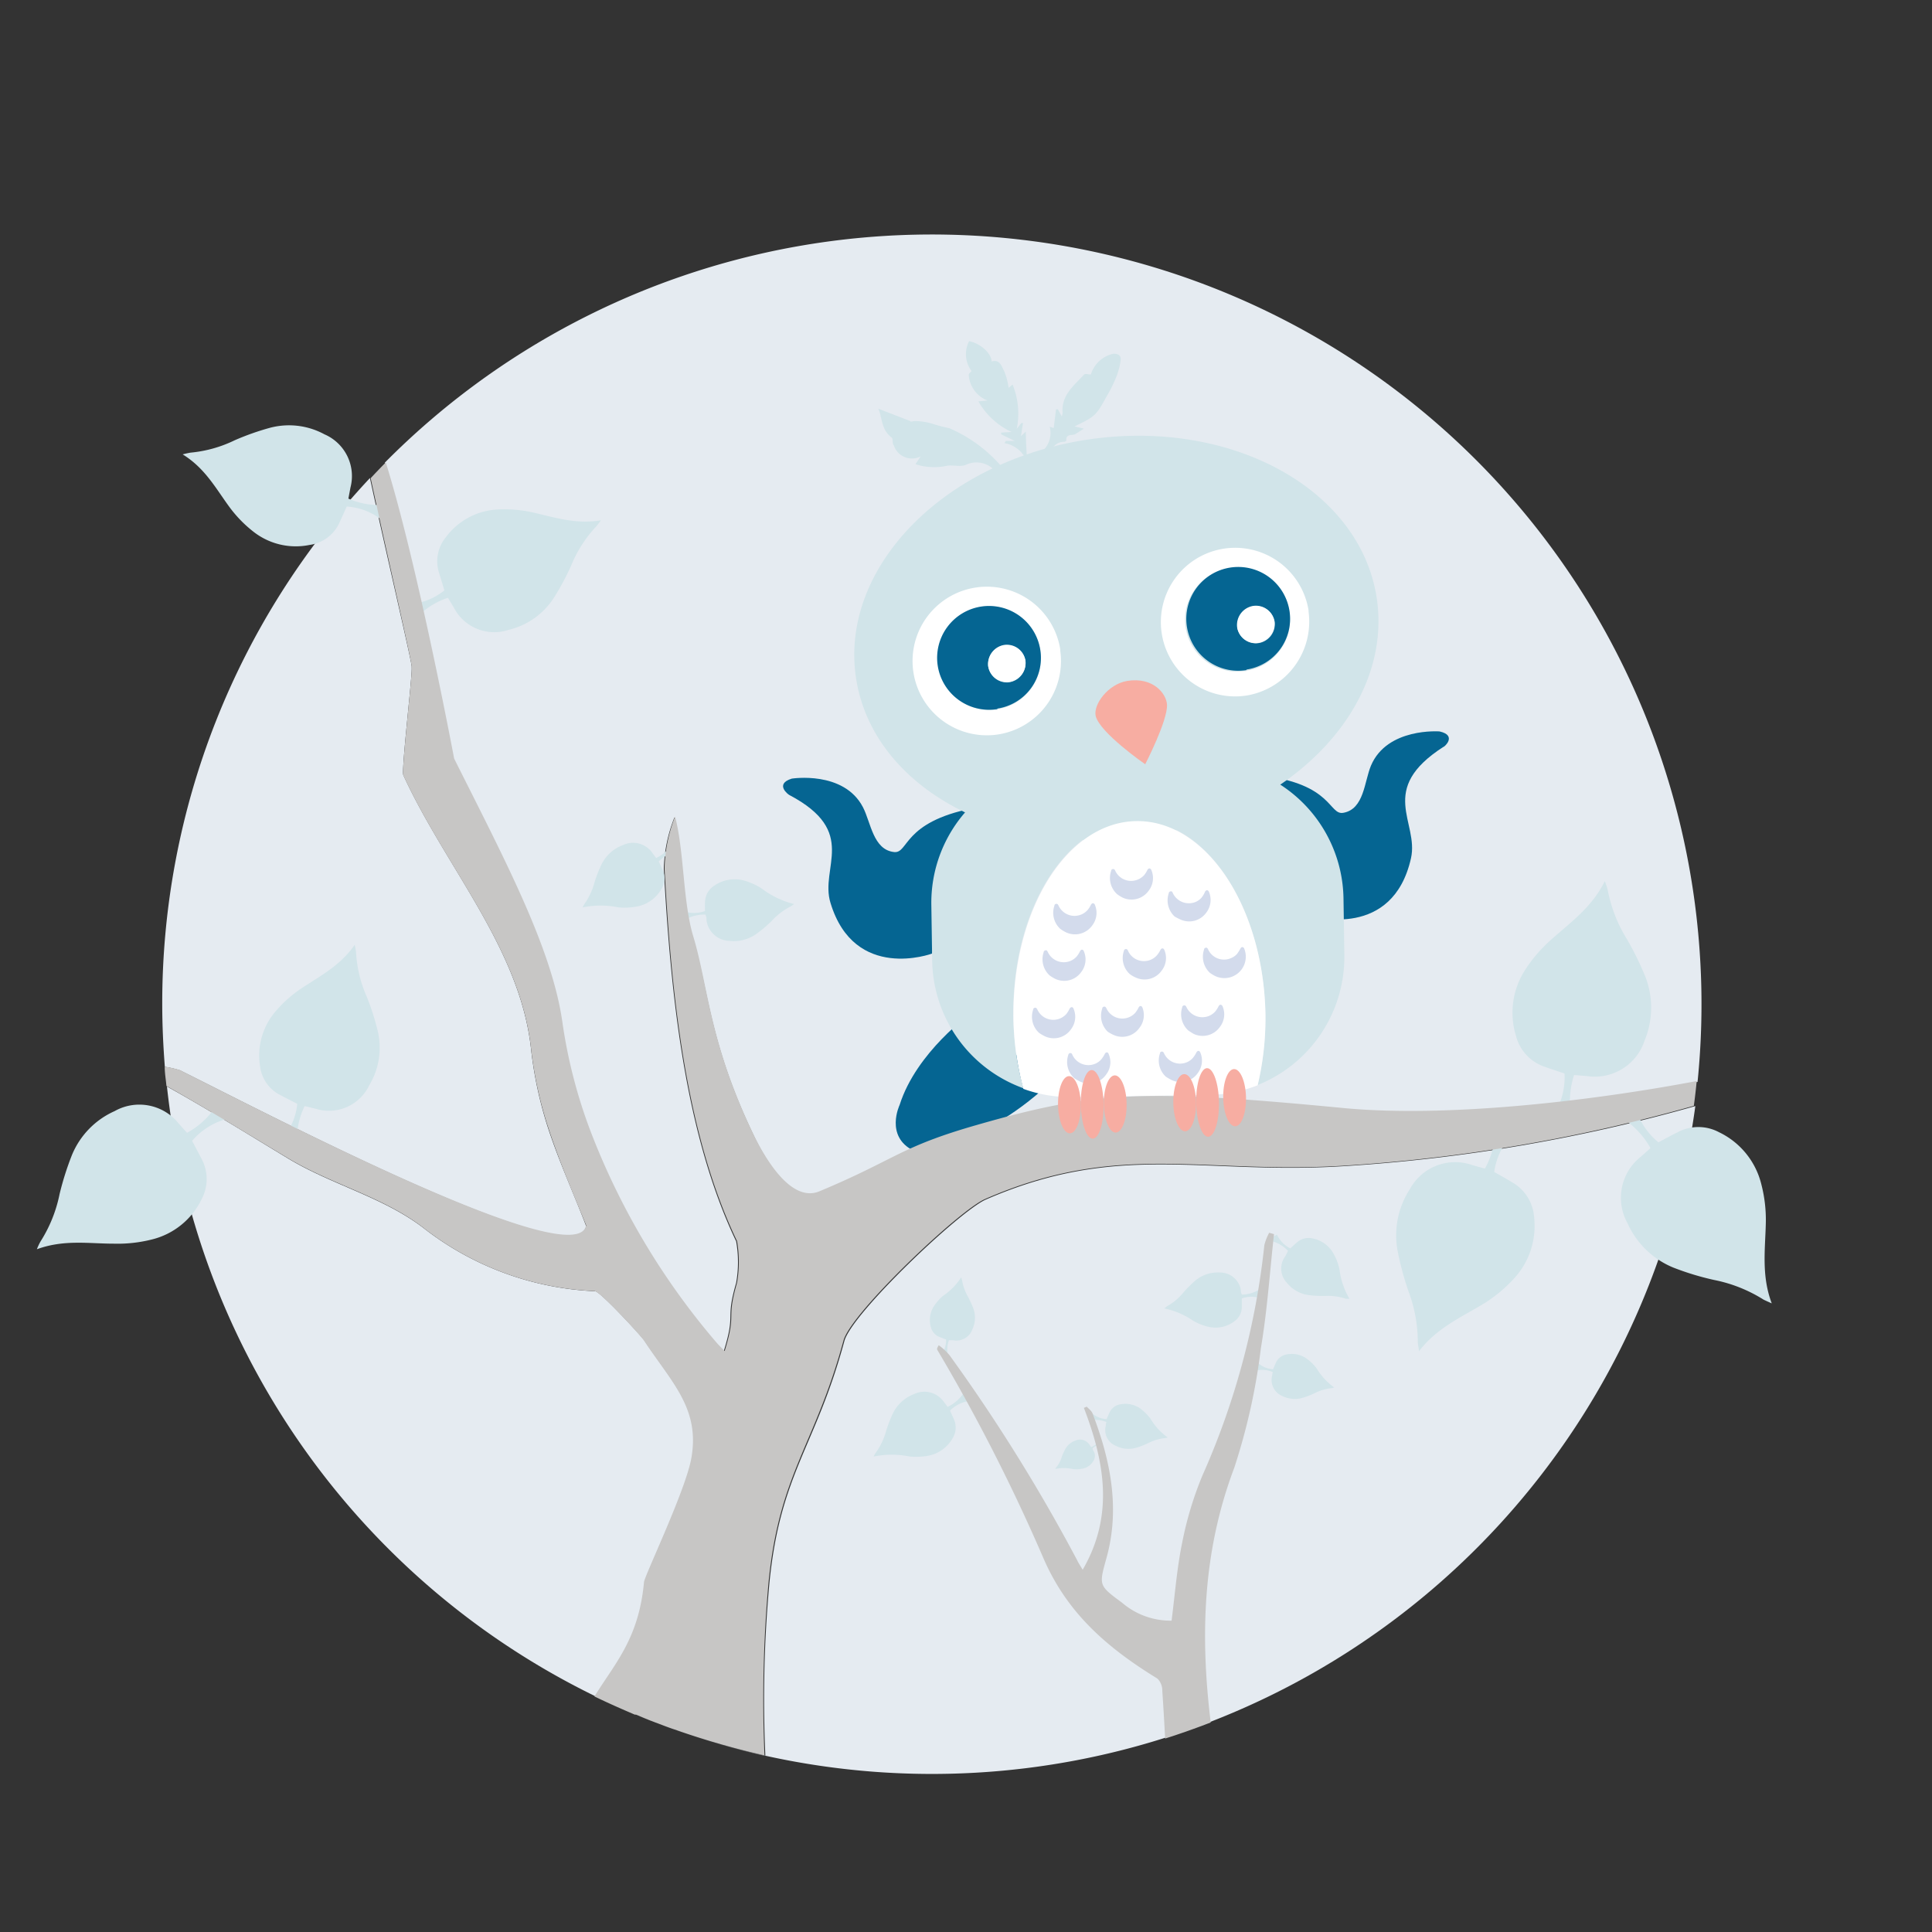 <svg xmlns="http://www.w3.org/2000/svg" viewBox="0 0 156 156"><rect x="0" y="0" width="156" height="156" fill="#333333" stroke="none"/><defs><style>.cls-1{fill:none;}.cls-2{fill:#e5ebf1;}.cls-3{fill:#056592;}.cls-4{fill:#d1e4e9;}.cls-5{fill:#c7c6c5;}.cls-6{fill:#9fb4d0;}.cls-7{fill:#fff;}.cls-8{fill:#d3dbec;}.cls-9{fill:#f7ada2;}.cls-10{fill:#979797;}</style></defs><title>Layer 2</title><g id="Layer_2" data-name="Layer 2"><g id="Layer_1-2" data-name="Layer 1"><g id="Layer_2-2" data-name="Layer 2"><g id="Layer_1-2-2" data-name="Layer 1-2"><rect class="cls-1" width="156" height="156"/><path class="cls-2" d="M45.35,82.53a40.34,40.34,0,0,0,2.43,9.24,58.35,58.35,0,0,0,10,16.65c.18.21.39.39.66.68,1-3.21.1-2.4,1-5.51a9.48,9.48,0,0,0,0-3.36C55.24,91.42,54.14,80,53.6,70.16A12,12,0,0,1,54.46,66c.74,2.86.61,6.94,1.48,9.75,1.25,4,1.32,8.44,4.85,15.8,1,2.19,3.12,5.64,5.37,4.71,6.2-2.59,6.45-3.58,12.76-5.38,9.41-2.69,13.29-2.89,29.57-1.34,8.27.78,19.89-.56,28.58-2.18a62.15,62.15,0,0,0-106-50c2.58,8.27,5.53,23.91,5.53,23.91C40.63,69.31,44.49,76.53,45.35,82.53Z"/><path class="cls-3" d="M63.93,62.87s4.2-.67,5.75,2.31c.64,1.23.82,3.44,2.52,3.62,1.17.12.68-2.41,6.31-3.53L75.25,77S69,79.31,67.06,72.91c-.89-2.87,2.31-5.75-3.33-8.72C63.71,64.2,62.49,63.32,63.93,62.87Z"/><path class="cls-3" d="M116.24,59.06s-4.23-.33-5.54,2.76c-.54,1.28-.55,3.51-2.23,3.81-1.17.22-.87-2.34-6.57-3L106.08,74s6.38,1.86,7.85-4.7c.66-2.93-2.76-5.54,2.63-9C116.57,60.36,117.71,59.39,116.24,59.06Z"/><path class="cls-2" d="M14.52,86.42C22,90.14,46.55,103,47.33,99c-1-2.62-2.2-5.23-3.08-7.93a32.2,32.2,0,0,1-1.37-6.36C42,76.56,36,70.06,32.57,62.59c-.18-.4.76-8.27.67-8.73.11,0-2-8.92-3.37-15.26A62,62,0,0,0,13.1,81.07c0,1.71.08,3.4.21,5.07h0A8.48,8.48,0,0,1,14.52,86.42Z"/><path class="cls-2" d="M79.6,96.86c-2.1.92-10.81,9.18-11.42,11.42-2.31,8.53-5.17,10.65-6.05,19.5a102,102,0,0,0-.33,14,64.74,64.74,0,0,1-7-2A62.19,62.19,0,0,0,134,101.44a63.19,63.19,0,0,0,2.89-12.13,134.89,134.89,0,0,1-28.35,4.85C97.11,94.89,90.36,92.16,79.6,96.86Z"/><path class="cls-2" d="M52.06,127.76c0-.48,3.36-7.41,3.82-10,.72-4-1.56-6.1-3.82-9.5-.24-.36-3.6-4-4-4a24.19,24.19,0,0,1-13.91-5.14c-3.28-2.49-7.43-3.47-10.94-5.61-3-1.81-6.51-4-9.73-5.78h0a62.2,62.2,0,0,0,37.9,50.73c-1.1-.46-2.19-.95-3.26-1.47C49.68,134.35,51.64,132.35,52.06,127.76Z"/><path class="cls-4" d="M131.91,88.84a5.72,5.72,0,0,0,2,3.4c.5-.27,1-.55,1.56-.82a3.54,3.54,0,0,1,3.33,0,6.33,6.33,0,0,1,3.42,4.21,11.38,11.38,0,0,1,.36,3.18c-.05,2.09-.36,4.2.48,6.43q-.33-.14-.66-.3a11.77,11.77,0,0,0-4-1.59,22.32,22.32,0,0,1-3.29-1,6.93,6.93,0,0,1-3.69-3.57,4.22,4.22,0,0,1,1.07-5.38c.23-.21.47-.41.78-.7A7,7,0,0,0,130.53,90C130.85,89.11,130.85,89.11,131.91,88.84Z"/><path class="cls-4" d="M103.11,99.69a2.33,2.33,0,0,0,1.08,1.11c.16-.15.33-.31.51-.46A1.41,1.41,0,0,1,106,100a2.47,2.47,0,0,1,1.71,1.29,4.34,4.34,0,0,1,.44,1.17,6.26,6.26,0,0,0,.81,2.41l-.29,0a4.45,4.45,0,0,0-1.66-.23,8.79,8.79,0,0,1-1.36-.07,2.72,2.72,0,0,1-1.75-1,1.67,1.67,0,0,1-.1-2.16L104,101a2.71,2.71,0,0,0-1.31-.78C102.73,99.89,102.73,99.89,103.11,99.69Z"/><path class="cls-4" d="M101.62,110.09a2,2,0,0,0,1.17.47c.08-.17.15-.35.23-.52a1.15,1.15,0,0,1,.85-.67,2.06,2.06,0,0,1,1.71.39,3.61,3.61,0,0,1,.73.73,5.17,5.17,0,0,0,1.42,1.54.86.86,0,0,1-.23.06,3.8,3.8,0,0,0-1.32.39,6.9,6.9,0,0,1-1,.39,2.27,2.27,0,0,1-1.66-.16,1.39,1.39,0,0,1-.81-1.59,2.61,2.61,0,0,1,.06-.33,2.2,2.2,0,0,0-1.24-.15C101.4,110.37,101.4,110.37,101.62,110.09Z"/><path class="cls-4" d="M88.18,114.12a2,2,0,0,0,1.17.47l.23-.52a1.16,1.16,0,0,1,.85-.67,2.09,2.09,0,0,1,1.72.39,4.26,4.26,0,0,1,.73.74,5,5,0,0,0,1.41,1.54l-.23.05a3.86,3.86,0,0,0-1.32.39,6.18,6.18,0,0,1-1,.39,2.25,2.25,0,0,1-1.65-.16,1.36,1.36,0,0,1-.81-1.58,2.8,2.8,0,0,1,.05-.34,2.28,2.28,0,0,0-1.24-.14C88,114.4,88,114.4,88.18,114.12Z"/><path class="cls-4" d="M89,116.61a1.22,1.22,0,0,0-.78.33c0,.11.09.23.14.35a.76.76,0,0,1-.09.7,1.31,1.31,0,0,1-1,.62,1.94,1.94,0,0,1-.68,0,3.38,3.38,0,0,0-1.38,0,.57.57,0,0,1,.08-.13,2.48,2.48,0,0,0,.43-.8,4.13,4.13,0,0,1,.3-.68,1.48,1.48,0,0,1,.84-.69.91.91,0,0,1,1.12.36l.13.18a1.39,1.39,0,0,0,.64-.51C89,116.39,89,116.39,89,116.61Z"/><path class="cls-4" d="M101.83,104.84a2.38,2.38,0,0,0-1.56,0v.7a1.41,1.41,0,0,1-.63,1.17,2.51,2.51,0,0,1-2.12.41,4.55,4.55,0,0,1-1.17-.47,6.36,6.36,0,0,0-2.34-1l.23-.18a4.55,4.55,0,0,0,1.3-1.09,9.87,9.87,0,0,1,1-1,2.83,2.83,0,0,1,1.95-.63,1.7,1.7,0,0,1,1.7,1.39c0,.12,0,.24.09.39a2.71,2.71,0,0,0,1.47-.45C101.93,104.42,101.93,104.42,101.83,104.84Z"/><path class="cls-4" d="M78.3,113.12a2.67,2.67,0,0,0-1.59.78c.1.24.22.48.32.72a1.62,1.62,0,0,1-.11,1.51,2.88,2.88,0,0,1-2,1.42,5.88,5.88,0,0,1-1.45.06,7.24,7.24,0,0,0-2.93,0,2.69,2.69,0,0,1,.16-.29,5.39,5.39,0,0,0,.84-1.74,10.72,10.72,0,0,1,.56-1.46,3.13,3.13,0,0,1,1.72-1.56,1.91,1.91,0,0,1,2.4.65,4,4,0,0,1,.29.39,3.15,3.15,0,0,0,1.32-1.15C78.21,112.64,78.21,112.64,78.3,113.12Z"/><path class="cls-4" d="M55.15,73.56a2.59,2.59,0,0,0,1.78,0,6.78,6.78,0,0,1,0-.78,1.61,1.61,0,0,1,.78-1.29,2.89,2.89,0,0,1,2.44-.37,5.42,5.42,0,0,1,1.32.6A7.3,7.3,0,0,0,64.12,73l-.28.19a5.42,5.42,0,0,0-1.53,1.17,9.74,9.74,0,0,1-1.17,1,3.12,3.12,0,0,1-2.23.61,1.91,1.91,0,0,1-1.86-1.65c0-.14,0-.28-.09-.47a3.06,3.06,0,0,0-1.69.44C55,74,55,74,55.15,73.56Z"/><path class="cls-4" d="M54.79,68.78a2.64,2.64,0,0,0-1.6.78l.33.72a1.63,1.63,0,0,1-.11,1.5,2.89,2.89,0,0,1-2,1.42,5.43,5.43,0,0,1-1.45.07,7.19,7.19,0,0,0-2.92,0,2.69,2.69,0,0,1,.16-.29A5.47,5.47,0,0,0,48,71.26a9.6,9.6,0,0,1,.57-1.46,3.13,3.13,0,0,1,1.72-1.56,1.9,1.9,0,0,1,2.4.65l.29.39a3.12,3.12,0,0,0,1.32-1.17C54.7,68.3,54.7,68.3,54.79,68.78Z"/><path class="cls-4" d="M76,109.37a1.83,1.83,0,0,0,.39-1.21l-.52-.2a1.16,1.16,0,0,1-.71-.81,2.06,2.06,0,0,1,.29-1.74,4,4,0,0,1,.7-.78,5.07,5.07,0,0,0,1.46-1.49,1.55,1.55,0,0,1,.07.23,4.12,4.12,0,0,0,.46,1.3,7.77,7.77,0,0,1,.46,1,2.22,2.22,0,0,1-.08,1.66,1.38,1.38,0,0,1-1.56.89l-.34,0a2.31,2.31,0,0,0-.08,1.25C76.28,109.57,76.28,109.57,76,109.37Z"/><path class="cls-4" d="M31.1,42.22A5.05,5.05,0,0,0,28,40.9c-.21.45-.41.92-.63,1.38A3.1,3.1,0,0,1,25,44a5.54,5.54,0,0,1-4.59-1.11,10.16,10.16,0,0,1-1.92-2c-1.08-1.48-1.95-3.1-3.74-4.2.21-.06.41-.1.62-.14a10.32,10.32,0,0,0,3.58-1,21.12,21.12,0,0,1,2.82-1,6,6,0,0,1,4.43.52,3.67,3.67,0,0,1,2.1,4.29l-.17.9a6,6,0,0,0,3.33.45C31.69,41.47,31.69,41.47,31.1,42.22Z"/><path class="cls-4" d="M32.64,48.79a5,5,0,0,0,3.24-1.12c-.14-.47-.3-1-.44-1.45A3.06,3.06,0,0,1,36,43.38a5.54,5.54,0,0,1,4.16-2.24,10.42,10.42,0,0,1,2.78.22c1.78.39,3.51,1,5.58.65a4.91,4.91,0,0,1-.39.51,10.27,10.27,0,0,0-2,3.12,20.43,20.43,0,0,1-1.42,2.65,6,6,0,0,1-3.65,2.57,3.67,3.67,0,0,1-4.42-1.81l-.47-.78a6,6,0,0,0-2.78,1.89C32.7,49.74,32.7,49.74,32.64,48.79Z"/><path class="cls-4" d="M18.79,90.24a5.59,5.59,0,0,0-3.28,1.88c.26.48.53,1,.78,1.48a3.44,3.44,0,0,1,0,3.21,6.07,6.07,0,0,1-4.06,3.28,11.27,11.27,0,0,1-3.06.33c-2,0-4-.35-6.19.45a4.12,4.12,0,0,1,.3-.64,11.26,11.26,0,0,0,1.53-3.81,23.6,23.6,0,0,1,1-3.16,6.65,6.65,0,0,1,3.44-3.54,4.07,4.07,0,0,1,5.18,1l.67.75a6.63,6.63,0,0,0,2.63-2.62C18.53,89.22,18.53,89.22,18.79,90.24Z"/><path class="cls-4" d="M22.56,92.18A4.92,4.92,0,0,0,24,89.13c-.43-.23-.89-.45-1.33-.69A3,3,0,0,1,21,86.1a5.45,5.45,0,0,1,1.29-4.48,9.93,9.93,0,0,1,2.06-1.82c1.5-1,3.12-1.82,4.29-3.51a4.23,4.23,0,0,1,.11.62,10.21,10.21,0,0,0,.86,3.56,20.1,20.1,0,0,1,.9,2.82,5.86,5.86,0,0,1-.7,4.35,3.6,3.6,0,0,1-4.31,1.89l-.9-.22a5.91,5.91,0,0,0-.58,3.27C23.28,92.79,23.28,92.79,22.56,92.18Z"/><path class="cls-4" d="M122.46,91.22a5.72,5.72,0,0,0-1.81,3.41c.49.28,1,.56,1.49.86a3.51,3.51,0,0,1,1.73,2.78,6.25,6.25,0,0,1-1.72,5.07,11.36,11.36,0,0,1-2.47,2c-1.77,1.06-3.68,1.91-5.11,3.77,0-.23-.07-.47-.09-.71a11.66,11.66,0,0,0-.75-4.13,24.65,24.65,0,0,1-.88-3.27,6.86,6.86,0,0,1,1-5,4.16,4.16,0,0,1,5.05-1.92l1,.28a6.79,6.79,0,0,0,.84-3.7C121.68,90.48,121.68,90.48,122.46,91.22Z"/><path class="cls-4" d="M125.19,90.43a5.81,5.81,0,0,0,1.14-3.75c-.54-.18-1.1-.36-1.65-.56a3.55,3.55,0,0,1-2.26-2.44,6.36,6.36,0,0,1,.73-5.37,11.73,11.73,0,0,1,2.08-2.42c1.56-1.4,3.3-2.61,4.35-4.74a5.08,5.08,0,0,1,.23.69,11.79,11.79,0,0,0,1.56,4,23.85,23.85,0,0,1,1.51,3.09A6.92,6.92,0,0,1,132.8,84a4.23,4.23,0,0,1-4.65,2.89l-1.05-.09a6.91,6.91,0,0,0-.12,3.85C126.12,91,126.12,91,125.19,90.43Z"/><path class="cls-5" d="M99.66,118.52a50.45,50.45,0,0,0,2.15-9.66c.51-3,.72-6.14,1.06-9.21l-.39-.11a4.28,4.28,0,0,0-.39,1,61.69,61.69,0,0,1-5,18.6,28.24,28.24,0,0,0-1.63,5.4c-.43,2.08-.59,4.22-.86,6.32a6,6,0,0,1-4-1.45c-1.9-1.4-1.87-1.39-1.26-3.6,1.12-4,.33-7.91-1.13-11.7-.08-.2-.31-.36-.46-.53l-.23.1c1.66,4.34,2.46,8.67-.1,13.07-.21-.36-.35-.56-.45-.78a140.16,140.16,0,0,0-10.32-16.57,5.25,5.25,0,0,0-.85-.78c-.15.24-.15.32-.12.37a148.2,148.2,0,0,1,8.56,16.8c1.89,4.39,5.07,7.21,9.22,9.75a1.36,1.36,0,0,1,.39,1c.09,1.28.16,2.56.23,3.84,1.25-.4,2.47-.83,3.68-1.3C96.9,132.07,97.11,125.26,99.66,118.52Z"/><path class="cls-3" d="M78.41,81.81S74,84.93,72.64,89.22c0,0-1.21,2.53,1.12,3.69,0,0,5.14,0,10.92-5.38Z"/><path class="cls-1" d="M79.71,63.62c-.81.26-1,.48-1.17,1.17,0,.21-.07.42-.11.62C79.61,65.48,80.39,64.33,79.71,63.62Z"/><path class="cls-1" d="M78.43,65.43l0,0h0Z"/><path class="cls-6" d="M78.43,65.43l0,0h0Z"/><path class="cls-6" d="M79.71,63.62c-.81.26-1,.48-1.17,1.17,0,.21-.07.42-.11.62C79.61,65.48,80.39,64.33,79.71,63.62Z"/><path class="cls-6" d="M78.87,72.36l-.09.06c1-.1,1.68-1.15,1-1.8-.82.25-1,.48-1.17,1.17l-.07.39.26-.09Z"/><path class="cls-1" d="M78.78,72.42c1-.1,1.68-1.15,1-1.8-.81.25-1,.48-1.17,1.17l-.07.39,0,.24A1,1,0,0,0,78.78,72.42Z"/><path class="cls-1" d="M79.71,63.62c-.81.26-1,.48-1.17,1.17,0,.21-.07.42-.11.62C79.61,65.48,80.39,64.33,79.71,63.62Z"/><path class="cls-1" d="M78.43,65.43l0,0h0Z"/><path class="cls-6" d="M78.78,72.42l.09-.06v-.27l-.26.09,0,.24A1.62,1.62,0,0,0,78.78,72.42Z"/><ellipse class="cls-4" cx="90.14" cy="51.52" rx="21.27" ry="16.19" transform="translate(-6.89 14.58) rotate(-8.91)"/><path class="cls-4" d="M97.22,61.58l-11.1.18A11.14,11.14,0,0,0,75.2,73l.07,4.62a11.14,11.14,0,0,0,7.36,10.25,23.1,23.1,0,0,1-.81-5.73c-.14-8.68,4.29-15.79,9.92-15.88S102,73.17,102.17,81.85a23.76,23.76,0,0,1-.62,5.76,11.14,11.14,0,0,0,7-10.49l-.07-4.62A11.14,11.14,0,0,0,97.22,61.58Z"/><path class="cls-7" d="M91.74,66.3c-5.62.09-10,7.21-9.91,15.89a23.64,23.64,0,0,0,.8,5.73,11,11,0,0,0,3.93.66l11.09-.17a11.29,11.29,0,0,0,3.9-.78,23.44,23.44,0,0,0,.63-5.78C102,73.17,97.36,66.21,91.74,66.3Z"/><path class="cls-7" d="M80.55,59.31a6,6,0,1,1,5.06-6.88s0,.07,0,.11A6,6,0,0,1,80.55,59.31Zm0-2.05A4.13,4.13,0,0,0,84,52.59v-.07A4.21,4.21,0,0,0,79.22,49h0a4.2,4.2,0,0,0,1.11,8.32l.22,0Z"/><path class="cls-3" d="M80.5,57.26A4.19,4.19,0,1,1,84,52.48v0a4.14,4.14,0,0,1-3.44,4.73Zm-.71-3.48a1.53,1.53,0,0,0,1.63,1.32,1.56,1.56,0,0,0,1.38-1.72v0a1.52,1.52,0,0,0-1.72-1.27h0A1.56,1.56,0,0,0,79.79,53.78Z"/><path class="cls-7" d="M79.79,53.78a1.56,1.56,0,0,1,1.27-1.7,1.52,1.52,0,0,1,1.74,1.25v0a1.56,1.56,0,0,1-1.35,1.74h0A1.53,1.53,0,0,1,79.79,53.78Z"/><path class="cls-7" d="M100.66,56.16a6,6,0,1,1,5-6.87s0,.07,0,.1A6.05,6.05,0,0,1,100.66,56.16Zm-.06-2a4.14,4.14,0,0,0,3.52-4.68v-.06a4.22,4.22,0,0,0-4.8-3.54h0a4.19,4.19,0,0,0,1.12,8.31l.23,0Z"/><path class="cls-3" d="M100.62,54.11a4.19,4.19,0,1,1,3.5-4.78v0a4.14,4.14,0,0,1-3.45,4.73Zm-.72-3.48a1.52,1.52,0,0,0,1.63,1.31,1.56,1.56,0,0,0,1.4-1.71v0a1.51,1.51,0,0,0-1.72-1.27h0a1.56,1.56,0,0,0-1.29,1.7Z"/><path class="cls-7" d="M99.89,50.63a1.56,1.56,0,0,1,1.27-1.7,1.51,1.51,0,0,1,1.74,1.25v0a1.57,1.57,0,0,1-1.36,1.74h0A1.51,1.51,0,0,1,99.89,50.63Z"/><path class="cls-8" d="M85.61,75a1.76,1.76,0,0,1-.47-1.87c0-.08.06-.15.16-.15s.14.07.17.14a1.42,1.42,0,0,0,1.87.71,1.45,1.45,0,0,0,.47-.34,2,2,0,0,0,.28-.44c.07-.11.15-.15.24-.09a.19.19,0,0,1,.08.11,1.66,1.66,0,0,1-.22,1.66,1.71,1.71,0,0,1-2.12.55A3.14,3.14,0,0,1,85.61,75Z"/><path class="cls-8" d="M94.84,74a1.79,1.79,0,0,1-.47-1.87c0-.09.07-.15.17-.16s.13.07.16.14a1.43,1.43,0,0,0,1.88.7,1.31,1.31,0,0,0,.44-.33A1.83,1.83,0,0,0,97.3,72c.07-.11.15-.15.24-.09a.21.21,0,0,1,.08.11,1.68,1.68,0,0,1-.21,1.66,1.7,1.7,0,0,1-2.13.55A4,4,0,0,1,94.84,74Z"/><path class="cls-8" d="M97.69,78.55a1.79,1.79,0,0,1-.47-1.87c0-.09.07-.15.16-.16s.14.07.17.14a1.41,1.41,0,0,0,1.88.69,1.28,1.28,0,0,0,.45-.32,3.29,3.29,0,0,0,.28-.44c.06-.11.14-.15.23-.09a.18.18,0,0,1,.08.11,1.73,1.73,0,0,1-2.33,2.21A3.35,3.35,0,0,1,97.69,78.55Z"/><path class="cls-8" d="M91.22,78.65a1.76,1.76,0,0,1-.47-1.87.17.17,0,0,1,.16-.15c.1,0,.14.06.17.14a1.41,1.41,0,0,0,1.87.71,1.35,1.35,0,0,0,.47-.35,2,2,0,0,0,.28-.43c.06-.11.15-.15.24-.1a.25.25,0,0,1,.08.12,1.64,1.64,0,0,1-.22,1.65,1.69,1.69,0,0,1-2.12.55A2.4,2.4,0,0,1,91.22,78.65Z"/><path class="cls-8" d="M84.75,78.76a1.77,1.77,0,0,1-.48-1.87c0-.08.07-.15.17-.16s.13.07.17.15a1.42,1.42,0,0,0,1.87.69,1.45,1.45,0,0,0,.45-.33,2.2,2.2,0,0,0,.28-.44c.06-.11.15-.15.24-.09a.26.26,0,0,1,.07.11,1.66,1.66,0,0,1-.21,1.66,1.69,1.69,0,0,1-2.12.55A3.23,3.23,0,0,1,84.75,78.76Z"/><path class="cls-8" d="M83.9,83.4a1.77,1.77,0,0,1-.48-1.87c0-.09.07-.16.17-.16s.13.07.17.14a1.41,1.41,0,0,0,1.87.71,1.45,1.45,0,0,0,.47-.34,2.47,2.47,0,0,0,.27-.44c.07-.11.16-.15.25-.09a.26.26,0,0,1,.07.11,1.66,1.66,0,0,1-.22,1.66,1.69,1.69,0,0,1-2.11.55A3.47,3.47,0,0,1,83.9,83.4Z"/><path class="cls-8" d="M89.45,83.31A1.79,1.79,0,0,1,89,81.44c0-.09.07-.16.17-.16s.13.07.17.14a1.41,1.41,0,0,0,1.86.7,1.5,1.5,0,0,0,.46-.33,2.52,2.52,0,0,0,.28-.44c.06-.11.15-.15.24-.09a.26.26,0,0,1,.07.11A1.66,1.66,0,0,1,92,83a1.69,1.69,0,0,1-2.12.55A3.23,3.23,0,0,1,89.45,83.31Z"/><path class="cls-8" d="M95.94,83.2a1.79,1.79,0,0,1-.48-1.87c0-.08.07-.15.17-.15s.13.06.17.14a1.42,1.42,0,0,0,1.87.69,1.45,1.45,0,0,0,.45-.33,2.2,2.2,0,0,0,.28-.44c.06-.1.15-.15.24-.08a.2.2,0,0,1,.08.1,1.65,1.65,0,0,1-.22,1.66,1.7,1.7,0,0,1-2.12.56C96.23,83.39,96.08,83.3,95.94,83.2Z"/><path class="cls-8" d="M90.19,72.19a1.76,1.76,0,0,1-.47-1.87c0-.08.06-.15.16-.15s.14.07.17.14a1.41,1.41,0,0,0,1.87.69,1.47,1.47,0,0,0,.45-.32,2,2,0,0,0,.28-.44c.06-.11.15-.15.24-.09a.23.23,0,0,1,.08.11,1.66,1.66,0,0,1-.22,1.66,1.7,1.7,0,0,1-2.12.55A3,3,0,0,1,90.19,72.19Z"/><path class="cls-8" d="M86.73,87.05a1.77,1.77,0,0,1-.47-1.87.17.17,0,0,1,.16-.15c.1,0,.14.06.17.14a1.42,1.42,0,0,0,1.87.71,1.35,1.35,0,0,0,.47-.35,2.2,2.2,0,0,0,.28-.44c.06-.1.15-.15.24-.09a.19.19,0,0,1,.07.11,1.63,1.63,0,0,1-.21,1.66,1.69,1.69,0,0,1-2.12.55A4.25,4.25,0,0,1,86.73,87.05Z"/><path class="cls-8" d="M94.13,86.93a1.77,1.77,0,0,1-.47-1.87c0-.08.06-.15.16-.15s.13.06.17.14a1.42,1.42,0,0,0,1.87.71,1.35,1.35,0,0,0,.47-.35,2.52,2.52,0,0,0,.28-.44c.06-.1.15-.15.23-.09a.21.21,0,0,1,.08.11,1.66,1.66,0,0,1-.21,1.66,1.69,1.69,0,0,1-2.12.55A4.25,4.25,0,0,1,94.13,86.93Z"/><path class="cls-9" d="M94.23,56.89c.07,1.28-1.76,4.82-1.76,4.82s-3.66-2.53-4-3.9c-.2-.93,1-2.57,2.55-2.83C93.12,54.65,94.17,56,94.23,56.89Z"/><path class="cls-2" d="M54.68,139.73l-1.52-.55Z"/><path class="cls-2" d="M53,139.11c-.52-.2-1-.39-1.53-.62C51.94,138.7,52.45,138.91,53,139.11Z"/><path class="cls-10" d="M54.81,139.78l-.13-.05Z"/><path class="cls-10" d="M53.16,139.18l-.19-.07Z"/><path class="cls-10" d="M51.44,138.49l-.1,0Z"/><path class="cls-5" d="M108.49,89.47c-16.27-1.56-20.15-1.35-29.56,1.35-6.31,1.8-6.56,2.78-12.76,5.37-2.25.94-4.33-2.51-5.38-4.7C57.28,84.12,57.2,79.71,56,75.68c-.87-2.8-.74-6.88-1.49-9.75a12.09,12.09,0,0,0-.85,4.22c.53,9.77,1.63,21.26,5.85,30.06a9.78,9.78,0,0,1,0,3.37c-.9,3.12,0,2.29-1,5.51-.28-.29-.48-.48-.66-.69a58.25,58.25,0,0,1-10-16.63,41.16,41.16,0,0,1-2.44-9.24c-.85-6-4.71-13.22-8.74-21.28,0,0-2.94-15.65-5.52-23.91-.41.41-.82.84-1.22,1.27C31.3,45,33.35,53.84,33.24,53.87c.09.46-.85,8.33-.67,8.74C36,70.08,42,76.58,42.88,84.67A32.2,32.2,0,0,0,44.25,91c.88,2.7,2,5.31,3.08,7.94-.78,4-25.35-8.82-32.81-12.54a8.58,8.58,0,0,0-1.22-.27h0c0,.53.09,1,.14,1.56h0c3.22,1.81,6.76,4,9.73,5.78,3.51,2.14,7.66,3.12,10.94,5.61A24.1,24.1,0,0,0,48,104.25c.44,0,3.8,3.67,4,4,2.25,3.4,4.54,5.49,3.82,9.5-.46,2.59-3.78,9.5-3.82,10-.42,4.59-2.38,6.59-4,9.23,1.07.52,2.16,1,3.26,1.47l.1,0c.5.21,1,.42,1.53.62l.19.07c.5.19,1,.39,1.52.55l.13.05a64.74,64.74,0,0,0,7,2,105.66,105.66,0,0,1,.33-14c.88-8.83,3.74-11,6.05-19.5.61-2.24,9.32-10.5,11.42-11.42,10.76-4.7,17.49-2,28.89-2.69a134.23,134.23,0,0,0,28.35-4.84c.09-.67.17-1.35.23-2C128.4,88.92,116.77,90.26,108.49,89.47Z"/><ellipse class="cls-9" cx="86.35" cy="89.2" rx="0.92" ry="2.31" transform="translate(-1.45 1.43) rotate(-0.94)"/><ellipse class="cls-9" cx="90.05" cy="89.14" rx="0.92" ry="2.31" transform="translate(-1.45 1.49) rotate(-0.94)"/><ellipse class="cls-9" cx="88.19" cy="89.17" rx="0.92" ry="2.77" transform="translate(-1.45 1.46) rotate(-0.94)"/><ellipse class="cls-9" cx="95.66" cy="89.04" rx="0.92" ry="2.31" transform="translate(-1.45 1.58) rotate(-0.94)"/><ellipse class="cls-9" cx="99.36" cy="88.98" rx="0.92" ry="2.31" transform="matrix(1, -0.02, 0.02, 1, -1.45, 1.64)"/><ellipse class="cls-9" cx="97.51" cy="89.02" rx="0.92" ry="2.77" transform="translate(-1.45 1.61) rotate(-0.94)"/><path class="cls-4" d="M74.34,36.85l-.42.63a4.84,4.84,0,0,0,2.44.15c.5-.13,1.11.09,1.59-.08a2,2,0,0,1,2.64.82c.08.13.39.1.57.13,0-.19,0-.47-.08-.58a11.65,11.65,0,0,0-4.44-3.35,11.45,11.45,0,0,1-1.28-.33A4.9,4.9,0,0,0,73.85,34c-.16,0-.32.1-.35,0L70.92,33c.32.69.22,1.71,1.09,2.34.12.09,0,.43.16.62A1.54,1.54,0,0,0,74.34,36.85Z"/><path class="cls-4" d="M86.76,34.43l.76.18-.69.44c-.27.15-.78-.07-.73.54,0,0-.1.08-.15.08-.78,0-1,.6-1.41,1.06-.12.13-.35.16-.52.23,0-.18,0-.39.13-.51a2,2,0,0,0,.61-2l.32.12.19-1.52h.15l.31.57a1,1,0,0,0,.07-.29c-.12-1.42.92-2.2,1.74-3.09.09-.09.35,0,.54,0a2.45,2.45,0,0,1,1.83-1.68c.43,0,.64.18.57.58a5.62,5.62,0,0,1-.34,1.28A11.35,11.35,0,0,1,89.36,32C88.49,33.58,88.44,33.62,86.76,34.43Z"/><path class="cls-4" d="M82.1,34.62l.37-.46.13,0-.16,1.05.39-.36c0,.83.07,1.64.1,2.45a2.36,2.36,0,0,0-1.83-1.52l.12-.18h.71l-1.09-.53,0-.14.84-.05A6,6,0,0,1,79,32.41l.74-.07a2.38,2.38,0,0,1-1.52-2.08c0-.1.15-.19.23-.3a2.27,2.27,0,0,1-.2-2.41c.91.16,1.81,1,1.82,1.64.67-.21.81.41,1,.75a5.13,5.13,0,0,1,.37,1.38l.32-.27A6.22,6.22,0,0,1,82.1,34.62Z"/></g></g></g></g></svg>